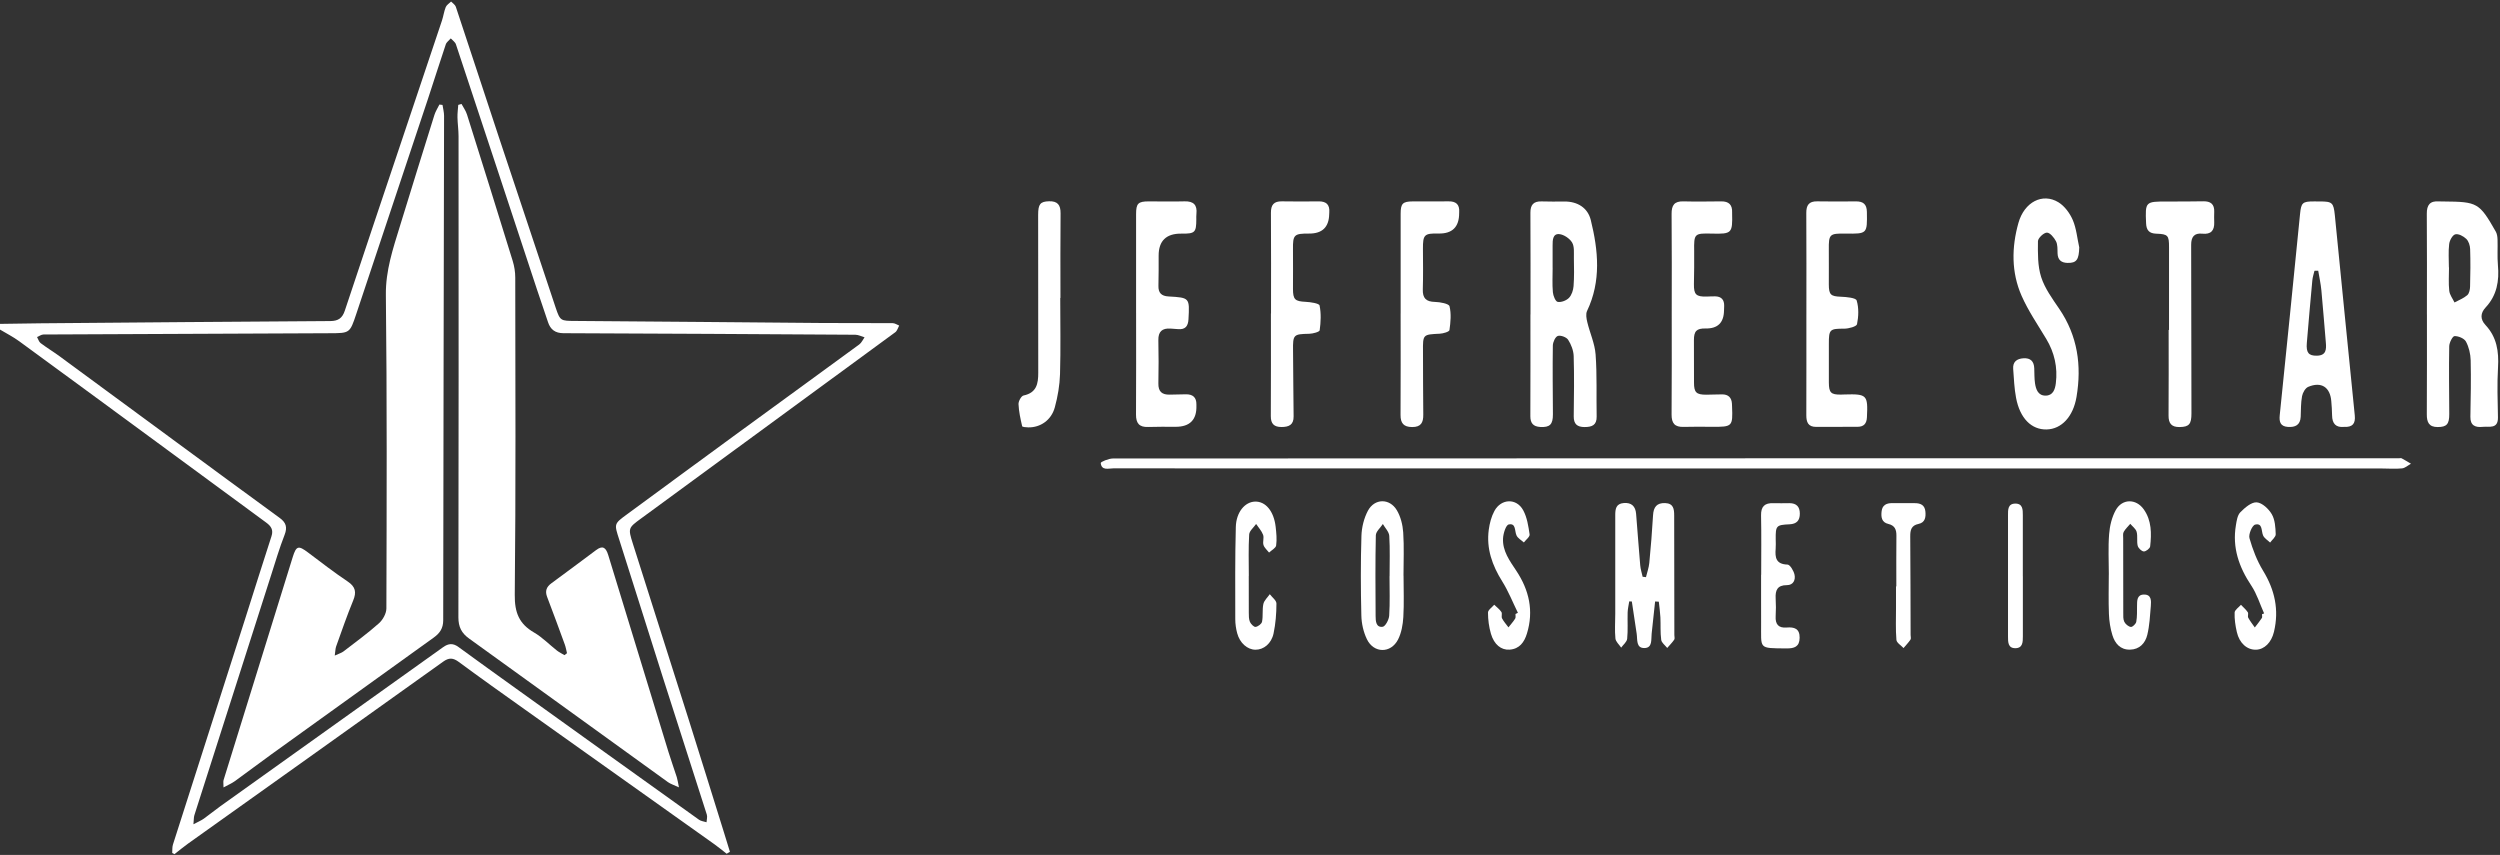 <svg width="193" height="66" viewBox="0 0 193 66" fill="none" xmlns="http://www.w3.org/2000/svg">
<rect x="0" y="0" width="193" height="66" fill="#333333" stroke="none"/>
<g clip-path="url(#clip0_513_26)">
<path d="M0 25.004C1.041 24.988 2.08 24.968 3.121 24.959C10.583 24.896 18.044 24.832 25.506 24.786C26.115 24.781 26.427 24.56 26.619 23.986C28.097 19.526 29.597 15.074 31.092 10.618C32.1 7.611 33.112 4.604 34.117 1.595C34.232 1.252 34.276 0.883 34.411 0.549C34.482 0.379 34.682 0.261 34.822 0.119C34.947 0.252 35.136 0.364 35.188 0.52C36.305 3.873 37.4 7.234 38.512 10.588C39.968 14.977 41.429 19.366 42.898 23.753C43.245 24.791 43.297 24.77 44.418 24.777C50.786 24.819 57.154 24.885 63.522 24.936C65.319 24.95 67.116 24.933 68.914 24.947C69.081 24.947 69.249 25.068 69.417 25.134C69.319 25.309 69.264 25.54 69.117 25.648C62.582 30.445 56.039 35.229 49.5 40.02C48.492 40.758 48.481 40.777 48.853 41.959C50.282 46.486 51.73 51.005 53.161 55.532C54.081 58.441 54.982 61.357 55.891 64.269C56.046 64.766 56.198 65.264 56.351 65.761C56.266 65.811 56.182 65.859 56.097 65.908C55.788 65.668 55.487 65.414 55.167 65.187C50.282 61.712 45.393 58.242 40.508 54.765C38.807 53.555 37.104 52.348 35.426 51.107C34.981 50.778 34.666 50.754 34.206 51.084C27.652 55.774 21.085 60.445 14.523 65.123C14.161 65.381 13.821 65.666 13.471 65.94C13.412 65.91 13.354 65.879 13.295 65.848C13.312 65.631 13.287 65.401 13.351 65.2C15.205 59.387 17.069 53.575 18.929 47.763C19.608 45.642 20.268 43.513 20.959 41.396C21.119 40.905 20.926 40.62 20.56 40.35C18.172 38.6 15.787 36.842 13.402 35.089C9.431 32.172 5.463 29.253 1.485 26.346C1.019 26.005 0.496 25.741 0 25.443C0 25.297 0 25.151 0 25.007L0 25.004ZM14.931 63.635C15.3 63.439 15.535 63.343 15.736 63.2C16.171 62.891 16.582 62.547 17.017 62.237C22.745 58.145 28.478 54.06 34.204 49.965C34.616 49.67 34.969 49.636 35.391 49.946C36.879 51.037 38.38 52.108 39.877 53.185C44.57 56.553 49.26 59.922 53.96 63.281C54.119 63.395 54.348 63.414 54.544 63.478C54.554 63.281 54.623 63.066 54.567 62.891C53.444 59.361 52.3 55.836 51.176 52.307C50.043 48.754 48.936 45.192 47.799 41.64C47.413 40.438 47.389 40.449 48.412 39.7C51.152 37.691 53.888 35.673 56.633 33.669C59.867 31.305 63.109 28.956 66.338 26.589C66.513 26.461 66.61 26.225 66.743 26.04C66.506 25.972 66.268 25.843 66.032 25.842C58.52 25.792 51.009 25.753 43.496 25.723C42.87 25.72 42.495 25.449 42.305 24.866C42.026 24.015 41.726 23.17 41.445 22.319C39.365 16.021 37.289 9.719 35.198 3.424C35.14 3.246 34.937 3.116 34.801 2.965C34.67 3.118 34.474 3.249 34.414 3.427C33.941 4.825 33.505 6.234 33.039 7.634C31.197 13.172 29.35 18.709 27.502 24.245C27.007 25.725 27.003 25.72 25.452 25.725C18.087 25.755 10.722 25.784 3.356 25.823C3.191 25.823 3.026 25.953 2.861 26.021C2.95 26.18 3.003 26.387 3.136 26.487C3.599 26.838 4.101 27.14 4.571 27.484C7.605 29.709 10.633 31.942 13.665 34.17C16.306 36.111 18.944 38.054 21.592 39.983C22.08 40.337 22.199 40.7 21.972 41.286C21.576 42.3 21.268 43.349 20.935 44.386C18.956 50.566 16.979 56.748 15.006 62.932C14.954 63.096 14.968 63.283 14.933 63.635H14.931Z" fill="white"/>
<path d="M135.547 36.166C119.013 36.166 102.481 36.166 85.948 36.157C85.578 36.157 85.037 36.352 84.977 35.745C84.968 35.654 85.592 35.395 85.921 35.395C119.012 35.378 152.102 35.379 185.191 35.379C185.264 35.379 185.35 35.352 185.407 35.382C185.652 35.512 185.887 35.659 186.127 35.799C185.896 35.925 185.674 36.137 185.433 36.16C184.903 36.212 184.365 36.166 183.83 36.166C167.735 36.166 151.639 36.166 135.545 36.167L135.547 36.166Z" fill="white"/>
<path d="M187.357 24.277C187.357 21.685 187.371 19.092 187.349 16.5C187.343 15.818 187.598 15.496 188.29 15.549C188.412 15.557 188.533 15.553 188.655 15.554C191.266 15.576 191.403 15.651 192.674 17.88C192.775 18.056 192.804 18.292 192.81 18.502C192.831 19.156 192.781 19.815 192.839 20.463C192.95 21.687 192.764 22.8 191.89 23.735C191.482 24.174 191.46 24.643 191.88 25.093C192.752 26.024 192.921 27.133 192.847 28.363C192.771 29.642 192.816 30.93 192.842 32.213C192.861 33.151 192.158 32.9 191.66 32.953C191.109 33.012 190.701 32.862 190.714 32.177C190.74 30.724 190.771 29.27 190.736 27.818C190.724 27.327 190.601 26.798 190.372 26.371C190.241 26.126 189.79 25.938 189.489 25.947C189.34 25.951 189.085 26.451 189.08 26.731C189.049 28.475 189.074 30.219 189.083 31.964C189.087 32.746 188.885 32.965 188.195 32.968C187.509 32.971 187.346 32.592 187.35 31.983C187.368 29.414 187.357 26.847 187.359 24.279L187.357 24.277ZM189.055 20.644C189.055 20.644 189.06 20.644 189.063 20.644C189.063 21.247 189.016 21.854 189.082 22.449C189.115 22.761 189.346 23.05 189.487 23.351C189.822 23.169 190.193 23.029 190.473 22.787C190.626 22.654 190.685 22.348 190.69 22.118C190.717 21.155 190.727 20.191 190.695 19.227C190.686 18.956 190.581 18.62 190.396 18.442C190.181 18.235 189.791 18.025 189.547 18.09C189.333 18.145 189.109 18.56 189.076 18.84C189.004 19.434 189.054 20.042 189.054 20.645L189.055 20.644Z" fill="white"/>
<path d="M118.155 24.277C118.155 21.662 118.164 19.045 118.148 16.43C118.143 15.814 118.387 15.531 119.007 15.549C119.59 15.565 120.174 15.565 120.758 15.557C121.791 15.544 122.578 16.051 122.809 16.988C123.387 19.334 123.622 21.701 122.521 24.006C122.409 24.242 122.472 24.595 122.539 24.873C122.739 25.708 123.119 26.522 123.18 27.363C123.297 28.954 123.231 30.558 123.262 32.156C123.275 32.825 122.895 32.968 122.33 32.968C121.758 32.968 121.485 32.735 121.492 32.139C121.511 30.589 121.535 29.038 121.488 27.49C121.475 27.061 121.294 26.595 121.06 26.231C120.93 26.029 120.482 25.862 120.263 25.935C120.067 26.001 119.883 26.416 119.879 26.678C119.853 28.446 119.875 30.214 119.885 31.983C119.889 32.77 119.648 33.004 118.907 32.962C118.362 32.931 118.14 32.666 118.143 32.124C118.155 29.509 118.149 26.892 118.149 24.277C118.152 24.277 118.153 24.277 118.156 24.277H118.155ZM119.86 20.677C119.86 20.677 119.863 20.677 119.864 20.677C119.864 21.305 119.826 21.936 119.882 22.559C119.905 22.831 120.082 23.272 120.253 23.305C120.521 23.356 120.921 23.203 121.123 22.997C121.335 22.779 121.454 22.405 121.479 22.09C121.533 21.369 121.518 20.642 121.504 19.919C121.497 19.513 121.554 19.035 121.364 18.72C121.175 18.407 120.726 18.103 120.37 18.073C119.869 18.034 119.861 18.543 119.861 18.94C119.861 19.52 119.861 20.099 119.861 20.678L119.86 20.677Z" fill="white"/>
<path d="M180.959 32.956C180.329 33.02 180.043 32.701 180.037 32.068C180.035 31.705 180.004 31.342 179.976 30.981C179.893 29.889 179.207 29.436 178.191 29.867C177.966 29.964 177.767 30.321 177.718 30.587C177.621 31.106 177.637 31.646 177.613 32.178C177.583 32.818 177.188 32.997 176.626 32.958C176.043 32.916 175.942 32.572 175.996 32.049C176.529 26.873 177.049 21.695 177.564 16.517C177.651 15.653 177.748 15.546 178.648 15.55C178.794 15.55 178.94 15.552 179.084 15.552C180.048 15.552 180.151 15.639 180.249 16.612C180.763 21.765 181.267 26.92 181.789 32.073C181.854 32.71 181.613 32.99 180.959 32.956ZM178.969 20.898C178.871 20.9 178.773 20.901 178.677 20.904C178.62 21.151 178.535 21.394 178.512 21.645C178.361 23.254 178.221 24.866 178.087 26.477C178.024 27.233 178.229 27.471 178.865 27.459C179.573 27.445 179.602 26.991 179.556 26.458C179.436 25.112 179.34 23.764 179.211 22.42C179.163 21.91 179.051 21.407 178.967 20.9L178.969 20.898Z" fill="white"/>
<path d="M160.518 19.093C160.495 20.048 160.311 20.31 159.622 20.297C159.126 20.287 158.857 20.065 158.843 19.548C158.834 19.236 158.857 18.884 158.721 18.624C158.574 18.34 158.256 17.954 158.019 17.958C157.774 17.963 157.333 18.381 157.33 18.62C157.321 19.548 157.301 20.526 157.578 21.39C157.859 22.265 158.442 23.061 158.972 23.839C160.393 25.926 160.716 28.211 160.307 30.643C160.051 32.164 159.151 33.128 157.999 33.154C156.831 33.181 155.94 32.298 155.641 30.718C155.502 29.985 155.473 29.229 155.418 28.482C155.377 27.936 155.692 27.692 156.21 27.659C156.759 27.624 157.021 27.895 157.044 28.427C157.06 28.813 157.047 29.205 157.102 29.585C157.172 30.057 157.339 30.544 157.914 30.542C158.492 30.542 158.653 30.064 158.711 29.582C158.859 28.363 158.609 27.229 157.974 26.17C157.315 25.071 156.581 24 156.067 22.836C155.269 21.022 155.292 19.098 155.822 17.212C156.277 15.592 157.688 14.867 158.914 15.618C159.39 15.91 159.793 16.462 160.018 16.985C160.298 17.638 160.359 18.384 160.516 19.09L160.518 19.093Z" fill="white"/>
<path d="M87.706 24.156C87.706 21.614 87.706 19.072 87.706 16.529C87.706 15.707 87.86 15.549 88.679 15.547C89.602 15.546 90.526 15.57 91.449 15.544C92.148 15.524 92.437 15.827 92.364 16.507C92.348 16.651 92.355 16.797 92.355 16.943C92.352 17.948 92.249 18.049 91.209 18.036C90.031 18.022 89.443 18.592 89.447 19.745C89.449 20.52 89.45 21.295 89.431 22.069C89.418 22.613 89.662 22.855 90.208 22.886C91.849 22.979 91.84 22.988 91.751 24.644C91.722 25.183 91.503 25.46 90.939 25.408C90.745 25.389 90.552 25.379 90.358 25.366C89.723 25.326 89.412 25.597 89.425 26.259C89.447 27.372 89.452 28.486 89.427 29.599C89.412 30.235 89.711 30.481 90.307 30.466C90.72 30.456 91.133 30.447 91.546 30.44C92.078 30.431 92.371 30.672 92.363 31.224C92.363 31.249 92.363 31.272 92.363 31.297C92.4 32.401 91.864 32.952 90.755 32.949C90.05 32.949 89.345 32.936 88.641 32.962C87.946 32.99 87.695 32.672 87.7 31.999C87.717 29.384 87.707 26.769 87.707 24.153L87.706 24.156Z" fill="white"/>
<path d="M139.453 24.283C139.453 21.669 139.462 19.055 139.446 16.443C139.442 15.843 139.646 15.534 140.284 15.544C141.28 15.562 142.275 15.557 143.271 15.547C143.833 15.541 144.115 15.758 144.124 16.36C144.15 18.052 144.162 18.056 142.462 18.033C141.237 18.015 141.173 18.084 141.185 19.28C141.194 20.174 141.182 21.07 141.185 21.966C141.188 22.765 141.343 22.878 142.116 22.908C142.544 22.924 143.273 22.991 143.334 23.196C143.508 23.764 143.483 24.433 143.362 25.027C143.325 25.208 142.721 25.373 142.378 25.373C141.262 25.373 141.183 25.421 141.188 26.549C141.192 27.541 141.183 28.533 141.188 29.525C141.191 30.316 141.348 30.472 142.119 30.463C142.217 30.463 142.313 30.455 142.41 30.453C144.137 30.405 144.211 30.49 144.127 32.223C144.103 32.703 143.886 32.945 143.414 32.949C142.346 32.956 141.277 32.953 140.208 32.956C139.588 32.958 139.446 32.592 139.448 32.053C139.458 29.464 139.452 26.875 139.452 24.285L139.453 24.283Z" fill="white"/>
<path d="M129.057 24.22C129.057 21.652 129.072 19.083 129.047 16.516C129.041 15.843 129.26 15.525 129.967 15.546C130.939 15.572 131.912 15.554 132.884 15.546C133.462 15.54 133.742 15.809 133.719 16.388C133.719 16.413 133.719 16.436 133.719 16.461C133.757 18.008 133.694 18.072 132.163 18.034C130.795 18.001 130.771 18.034 130.79 19.391C130.802 20.238 130.783 21.087 130.771 21.934C130.76 22.736 130.936 22.915 131.754 22.895C131.973 22.889 132.192 22.874 132.409 22.878C132.89 22.887 133.117 23.141 133.106 23.616C133.103 23.737 133.097 23.858 133.094 23.979C133.077 24.916 132.604 25.376 131.675 25.358C130.979 25.345 130.767 25.559 130.771 26.265C130.776 27.354 130.78 28.444 130.777 29.534C130.776 30.29 130.948 30.471 131.722 30.471C132.135 30.471 132.548 30.443 132.961 30.446C133.428 30.449 133.678 30.695 133.706 31.161C133.71 31.234 133.712 31.307 133.715 31.38C133.776 32.929 133.744 32.959 132.171 32.95C131.441 32.946 130.712 32.933 129.983 32.956C129.292 32.98 129.04 32.679 129.046 31.995C129.069 29.403 129.056 26.809 129.057 24.218V24.22Z" fill="white"/>
<path d="M108.13 24.193C108.13 21.627 108.13 19.063 108.13 16.497C108.13 15.719 108.286 15.553 109.057 15.549C109.979 15.544 110.902 15.56 111.825 15.544C112.41 15.534 112.686 15.789 112.65 16.373C112.648 16.398 112.647 16.421 112.647 16.446C112.65 17.522 112.119 18.05 111.054 18.028C109.952 18.006 109.845 18.119 109.851 19.216C109.857 20.256 109.873 21.298 109.841 22.337C109.82 23.017 110.087 23.294 110.778 23.308C111.174 23.317 111.852 23.444 111.902 23.64C112.047 24.223 111.985 24.875 111.898 25.484C111.879 25.613 111.416 25.749 111.152 25.762C109.838 25.826 109.845 25.811 109.855 27.142C109.868 28.763 109.852 30.385 109.877 32.005C109.886 32.623 109.701 32.971 109.017 32.968C108.36 32.965 108.118 32.668 108.122 32.03C108.138 29.416 108.13 26.802 108.128 24.19L108.13 24.193Z" fill="white"/>
<path d="M98.123 24.204C98.123 21.612 98.134 19.019 98.116 16.427C98.112 15.812 98.338 15.533 98.966 15.544C99.913 15.563 100.862 15.554 101.81 15.546C102.394 15.54 102.667 15.809 102.621 16.394C102.617 16.442 102.616 16.49 102.614 16.539C102.592 17.539 102.075 18.036 101.065 18.031C99.897 18.025 99.805 18.123 99.818 19.254C99.829 20.271 99.818 21.289 99.818 22.306C99.818 23.129 99.98 23.262 100.791 23.301C101.172 23.32 101.836 23.418 101.871 23.584C101.999 24.2 101.966 24.866 101.88 25.498C101.862 25.626 101.351 25.762 101.067 25.768C99.853 25.792 99.808 25.832 99.823 27.057C99.843 28.753 99.842 30.449 99.867 32.143C99.877 32.805 99.497 32.964 98.932 32.965C98.356 32.965 98.103 32.717 98.107 32.124C98.123 29.484 98.115 26.843 98.115 24.203C98.118 24.203 98.122 24.203 98.125 24.203L98.123 24.204Z" fill="white"/>
<path d="M127.774 46.436C127.685 47.265 127.599 48.094 127.507 48.923C127.459 49.361 127.584 50.007 126.97 50.029C126.284 50.054 126.421 49.37 126.351 48.92C126.221 48.093 126.101 47.264 125.978 46.436C125.911 46.433 125.844 46.43 125.777 46.426C125.735 46.711 125.663 46.995 125.654 47.281C125.634 47.959 125.685 48.64 125.618 49.312C125.595 49.554 125.316 49.77 125.154 49.997C124.999 49.762 124.733 49.538 124.71 49.289C124.648 48.665 124.698 48.031 124.698 47.402C124.7 44.86 124.704 42.317 124.698 39.775C124.698 39.297 124.749 38.889 125.345 38.835C125.952 38.78 126.259 39.087 126.307 39.664C126.418 40.991 126.508 42.32 126.625 43.646C126.651 43.942 126.748 44.233 126.811 44.526C126.897 44.536 126.983 44.546 127.069 44.556C127.157 44.192 127.289 43.831 127.326 43.462C127.444 42.234 127.546 41.003 127.616 39.77C127.652 39.147 127.903 38.815 128.549 38.838C129.192 38.863 129.247 39.292 129.247 39.801C129.244 42.877 129.255 45.951 129.26 49.026C129.26 49.147 129.306 49.3 129.25 49.383C129.092 49.612 128.892 49.812 128.709 50.023C128.546 49.815 128.276 49.622 128.246 49.397C128.168 48.824 128.211 48.237 128.183 47.657C128.163 47.253 128.103 46.853 128.06 46.451C127.967 46.445 127.875 46.44 127.781 46.434L127.774 46.436Z" fill="white"/>
<path d="M167.449 25.469C167.449 23.337 167.447 21.206 167.449 19.076C167.449 18.18 167.373 18.071 166.471 18.041C165.914 18.024 165.7 17.773 165.678 17.237C165.608 15.565 165.611 15.554 167.32 15.557C168.244 15.557 169.167 15.557 170.09 15.54C170.662 15.528 170.961 15.761 170.938 16.356C170.928 16.622 170.929 16.889 170.938 17.154C170.963 17.795 170.687 18.111 170.02 18.04C169.379 17.973 169.157 18.305 169.158 18.905C169.171 23.24 169.171 27.576 169.18 31.91C169.182 32.744 168.999 32.956 168.269 32.968C167.646 32.978 167.408 32.693 167.412 32.081C167.43 29.878 167.419 27.673 167.419 25.469H167.446H167.449Z" fill="white"/>
<path d="M81.851 22.999C81.851 24.96 81.891 26.922 81.834 28.88C81.809 29.739 81.659 30.613 81.432 31.445C81.164 32.436 80.32 33.01 79.385 32.994C79.221 32.991 78.926 32.968 78.911 32.904C78.781 32.341 78.653 31.77 78.629 31.196C78.621 30.972 78.842 30.568 79.019 30.532C80.031 30.322 80.155 29.614 80.153 28.781C80.146 24.714 80.148 20.649 80.145 16.583C80.145 15.757 80.308 15.557 80.986 15.538C81.64 15.519 81.883 15.817 81.876 16.466C81.853 18.645 81.867 20.823 81.867 23.001C81.863 23.001 81.859 23.001 81.854 23.001L81.851 22.999Z" fill="white"/>
<path d="M108.354 44.441C108.354 45.507 108.4 46.574 108.337 47.635C108.302 48.225 108.192 48.859 107.927 49.376C107.368 50.46 106.052 50.443 105.524 49.346C105.259 48.796 105.112 48.144 105.097 47.533C105.046 45.477 105.04 43.417 105.103 41.363C105.124 40.71 105.296 40.004 105.603 39.429C106.116 38.467 107.28 38.452 107.838 39.393C108.133 39.89 108.289 40.521 108.328 41.103C108.403 42.212 108.35 43.328 108.35 44.441C108.353 44.441 108.354 44.441 108.357 44.441H108.354ZM107.27 44.485C107.27 44.485 107.273 44.485 107.276 44.485C107.276 43.446 107.315 42.406 107.252 41.372C107.233 41.057 106.93 40.76 106.756 40.454C106.568 40.745 106.222 41.032 106.214 41.328C106.168 43.404 106.185 45.482 106.197 47.558C106.198 47.943 106.224 48.454 106.74 48.388C106.95 48.361 107.227 47.839 107.246 47.527C107.311 46.518 107.271 45.501 107.271 44.485H107.27Z" fill="white"/>
<path d="M162.802 44.354C162.802 43.314 162.742 42.269 162.824 41.235C162.873 40.604 163.032 39.929 163.336 39.381C163.834 38.487 164.903 38.484 165.497 39.32C166.11 40.183 166.103 41.19 165.992 42.183C165.974 42.34 165.662 42.584 165.5 42.572C165.327 42.56 165.078 42.317 165.031 42.134C164.945 41.79 165.041 41.399 164.948 41.058C164.884 40.825 164.628 40.643 164.457 40.439C164.284 40.643 164.081 40.831 163.951 41.06C163.876 41.192 163.91 41.391 163.91 41.56C163.91 43.471 163.91 45.381 163.916 47.293C163.916 47.533 163.898 47.803 163.997 48.004C164.086 48.184 164.316 48.377 164.504 48.4C164.631 48.416 164.891 48.164 164.92 48.001C164.993 47.602 164.974 47.185 164.979 46.776C164.983 46.378 164.965 45.916 165.497 45.9C166.103 45.882 166.076 46.388 166.043 46.797C165.981 47.54 165.945 48.295 165.77 49.015C165.614 49.656 165.17 50.141 164.431 50.153C163.682 50.166 163.273 49.667 163.078 49.037C162.914 48.514 162.831 47.95 162.809 47.401C162.768 46.386 162.797 45.37 162.799 44.353L162.802 44.354Z" fill="white"/>
<path d="M117.181 47.306C116.783 46.494 116.448 45.643 115.971 44.881C115.197 43.646 114.737 42.351 114.933 40.891C115 40.397 115.133 39.88 115.368 39.446C115.889 38.484 117.074 38.44 117.591 39.392C117.892 39.945 117.993 40.624 118.086 41.259C118.112 41.44 117.8 41.67 117.642 41.877C117.448 41.701 117.181 41.558 117.077 41.338C116.915 40.997 117.051 40.365 116.472 40.489C116.253 40.535 116.055 41.178 116.035 41.56C115.981 42.534 116.552 43.298 117.061 44.067C118.05 45.56 118.416 47.162 117.88 48.908C117.676 49.574 117.308 50.1 116.536 50.153C115.893 50.196 115.346 49.762 115.102 48.932C114.947 48.404 114.874 47.838 114.873 47.29C114.873 47.089 115.184 46.888 115.353 46.685C115.542 46.869 115.764 47.03 115.907 47.245C115.987 47.367 115.888 47.6 115.958 47.739C116.088 47.988 116.285 48.203 116.453 48.432C116.628 48.209 116.82 47.996 116.971 47.758C117.028 47.669 116.99 47.521 116.996 47.401C117.057 47.37 117.118 47.339 117.18 47.309L117.181 47.306Z" fill="white"/>
<path d="M96.404 44.459C96.404 45.404 96.399 46.349 96.407 47.294C96.408 47.535 96.404 47.795 96.494 48.008C96.569 48.178 96.801 48.415 96.932 48.397C97.121 48.371 97.398 48.164 97.43 47.993C97.518 47.548 97.436 47.068 97.532 46.627C97.592 46.353 97.855 46.123 98.027 45.872C98.208 46.113 98.541 46.353 98.541 46.593C98.541 47.363 98.478 48.144 98.32 48.897C98.154 49.692 97.547 50.166 96.916 50.158C96.296 50.151 95.712 49.644 95.509 48.879C95.417 48.531 95.363 48.163 95.363 47.803C95.361 45.429 95.342 43.054 95.405 40.682C95.436 39.532 96.109 38.749 96.884 38.723C97.7 38.695 98.342 39.459 98.48 40.664C98.534 41.143 98.585 41.637 98.519 42.109C98.49 42.313 98.163 42.476 97.972 42.658C97.823 42.464 97.607 42.291 97.541 42.072C97.466 41.829 97.598 41.519 97.51 41.286C97.398 40.983 97.157 40.726 96.972 40.451C96.785 40.722 96.453 40.983 96.436 41.264C96.371 42.326 96.409 43.394 96.409 44.46C96.407 44.46 96.405 44.46 96.402 44.46L96.404 44.459Z" fill="white"/>
<path d="M174.788 47.352C174.465 46.636 174.234 45.859 173.804 45.214C172.849 43.783 172.322 42.278 172.611 40.554C172.669 40.203 172.729 39.775 172.955 39.546C173.301 39.195 173.808 38.754 174.218 38.781C174.637 38.81 175.144 39.287 175.383 39.699C175.634 40.132 175.667 40.719 175.685 41.243C175.693 41.452 175.407 41.672 175.253 41.886C175.066 41.705 174.805 41.557 174.71 41.335C174.56 40.986 174.684 40.359 174.1 40.499C173.868 40.554 173.573 41.245 173.659 41.548C173.906 42.415 174.239 43.288 174.707 44.055C175.615 45.541 175.956 47.081 175.55 48.777C175.353 49.602 174.811 50.14 174.164 50.157C173.477 50.176 172.881 49.659 172.684 48.796C172.571 48.304 172.493 47.789 172.513 47.29C172.522 47.084 172.83 46.891 173.001 46.691C173.18 46.88 173.386 47.052 173.529 47.265C173.598 47.367 173.503 47.572 173.564 47.688C173.706 47.953 173.899 48.192 174.071 48.441C174.255 48.197 174.45 47.961 174.617 47.708C174.662 47.641 174.624 47.519 174.624 47.422C174.678 47.399 174.734 47.376 174.788 47.354V47.352Z" fill="white"/>
<path d="M135.964 44.37C135.964 42.845 135.986 41.319 135.954 39.795C135.939 39.097 136.237 38.821 136.907 38.845C137.319 38.86 137.734 38.845 138.145 38.844C138.687 38.844 138.948 39.121 138.947 39.654C138.947 40.178 138.707 40.449 138.156 40.476C137.118 40.524 137.077 40.585 137.085 41.637C137.087 41.879 137.102 42.122 137.081 42.362C137.026 43.04 137.099 43.559 137.995 43.585C138.191 43.591 138.468 44.06 138.535 44.355C138.626 44.756 138.456 45.174 137.948 45.173C137.207 45.171 137.046 45.571 137.081 46.199C137.107 46.657 137.109 47.119 137.081 47.578C137.046 48.194 137.299 48.498 137.929 48.445C138.519 48.396 138.944 48.527 138.932 49.242C138.921 49.934 138.516 50.064 137.919 50.058C135.697 50.039 135.977 50.122 135.958 48.075C135.953 47.446 135.956 46.816 135.956 46.187C135.956 45.582 135.956 44.976 135.956 44.371C135.957 44.371 135.958 44.371 135.96 44.371L135.964 44.37Z" fill="white"/>
<path d="M146.397 45.272C146.397 43.967 146.387 42.661 146.403 41.357C146.408 40.885 146.279 40.565 145.778 40.448C145.251 40.325 145.211 39.909 145.26 39.475C145.312 38.995 145.632 38.837 146.077 38.841C146.66 38.847 147.241 38.848 147.823 38.844C148.267 38.841 148.59 38.994 148.639 39.476C148.684 39.913 148.63 40.34 148.111 40.447C147.547 40.563 147.468 40.924 147.471 41.408C147.489 43.946 147.492 46.484 147.499 49.022C147.499 49.143 147.546 49.295 147.489 49.379C147.333 49.611 147.134 49.815 146.953 50.03C146.762 49.822 146.423 49.625 146.404 49.402C146.335 48.587 146.373 47.76 146.372 46.939C146.372 46.382 146.372 45.827 146.372 45.27C146.381 45.27 146.389 45.27 146.398 45.27L146.397 45.272Z" fill="white"/>
<path d="M156.165 44.487C156.165 46.034 156.165 47.581 156.165 49.129C156.165 49.554 156.162 50.032 155.594 50.041C155.012 50.049 155.018 49.564 155.018 49.143C155.016 46.024 155.016 42.904 155.018 39.785C155.018 39.365 154.996 38.882 155.581 38.877C156.159 38.873 156.164 39.342 156.162 39.772C156.161 41.344 156.162 42.915 156.162 44.487H156.166H156.165Z" fill="white"/>
<path d="M43.773 50.427C43.717 50.205 43.682 49.976 43.605 49.764C43.156 48.535 42.707 47.307 42.239 46.085C42.064 45.626 42.183 45.308 42.575 45.023C43.733 44.181 44.873 43.314 46.024 42.463C46.498 42.113 46.761 42.22 46.954 42.846C48.507 47.919 50.056 52.994 51.611 58.067C51.809 58.715 52.041 59.352 52.249 59.999C52.31 60.19 52.333 60.392 52.415 60.784C52.015 60.596 51.767 60.525 51.568 60.382C46.45 56.69 41.339 52.986 36.216 49.297C35.633 48.878 35.387 48.404 35.388 47.657C35.412 35.276 35.406 22.896 35.4 10.515C35.4 10.031 35.327 9.549 35.317 9.065C35.309 8.743 35.355 8.42 35.377 8.098C35.461 8.073 35.546 8.05 35.629 8.025C35.772 8.294 35.961 8.551 36.051 8.838C37.238 12.604 38.417 16.372 39.581 20.145C39.707 20.555 39.778 20.999 39.778 21.426C39.788 29.591 39.825 37.757 39.74 45.92C39.726 47.284 40.069 48.158 41.229 48.83C41.873 49.201 42.406 49.762 42.999 50.226C43.175 50.364 43.384 50.462 43.578 50.578C43.642 50.529 43.707 50.478 43.771 50.428L43.773 50.427Z" fill="white"/>
<path d="M17.256 60.788C17.256 60.487 17.223 60.341 17.261 60.217C19.036 54.48 20.815 48.744 22.598 43.008C22.872 42.126 23.039 42.093 23.788 42.658C24.795 43.419 25.797 44.191 26.843 44.893C27.449 45.3 27.532 45.715 27.265 46.362C26.785 47.526 26.376 48.718 25.95 49.904C25.89 50.07 25.893 50.258 25.843 50.61C26.167 50.46 26.367 50.405 26.521 50.288C27.443 49.579 28.388 48.889 29.255 48.117C29.557 47.848 29.829 47.358 29.829 46.968C29.852 38.902 29.881 30.835 29.789 22.769C29.767 20.884 30.338 19.204 30.868 17.478C31.75 14.607 32.639 11.739 33.537 8.873C33.625 8.593 33.791 8.338 33.922 8.071C34.003 8.082 34.083 8.092 34.162 8.101C34.204 8.382 34.282 8.663 34.282 8.944C34.26 21.927 34.228 34.91 34.216 47.893C34.216 48.512 33.943 48.892 33.487 49.219C29.29 52.236 25.09 55.252 20.896 58.274C19.97 58.941 19.064 59.633 18.138 60.3C17.901 60.471 17.627 60.586 17.258 60.788H17.256Z" fill="white"/>
</g>
<defs>
<clipPath id="clip0_513_26">
<rect width="193" height="66" fill="white"/>
</clipPath>
</defs>
</svg>

